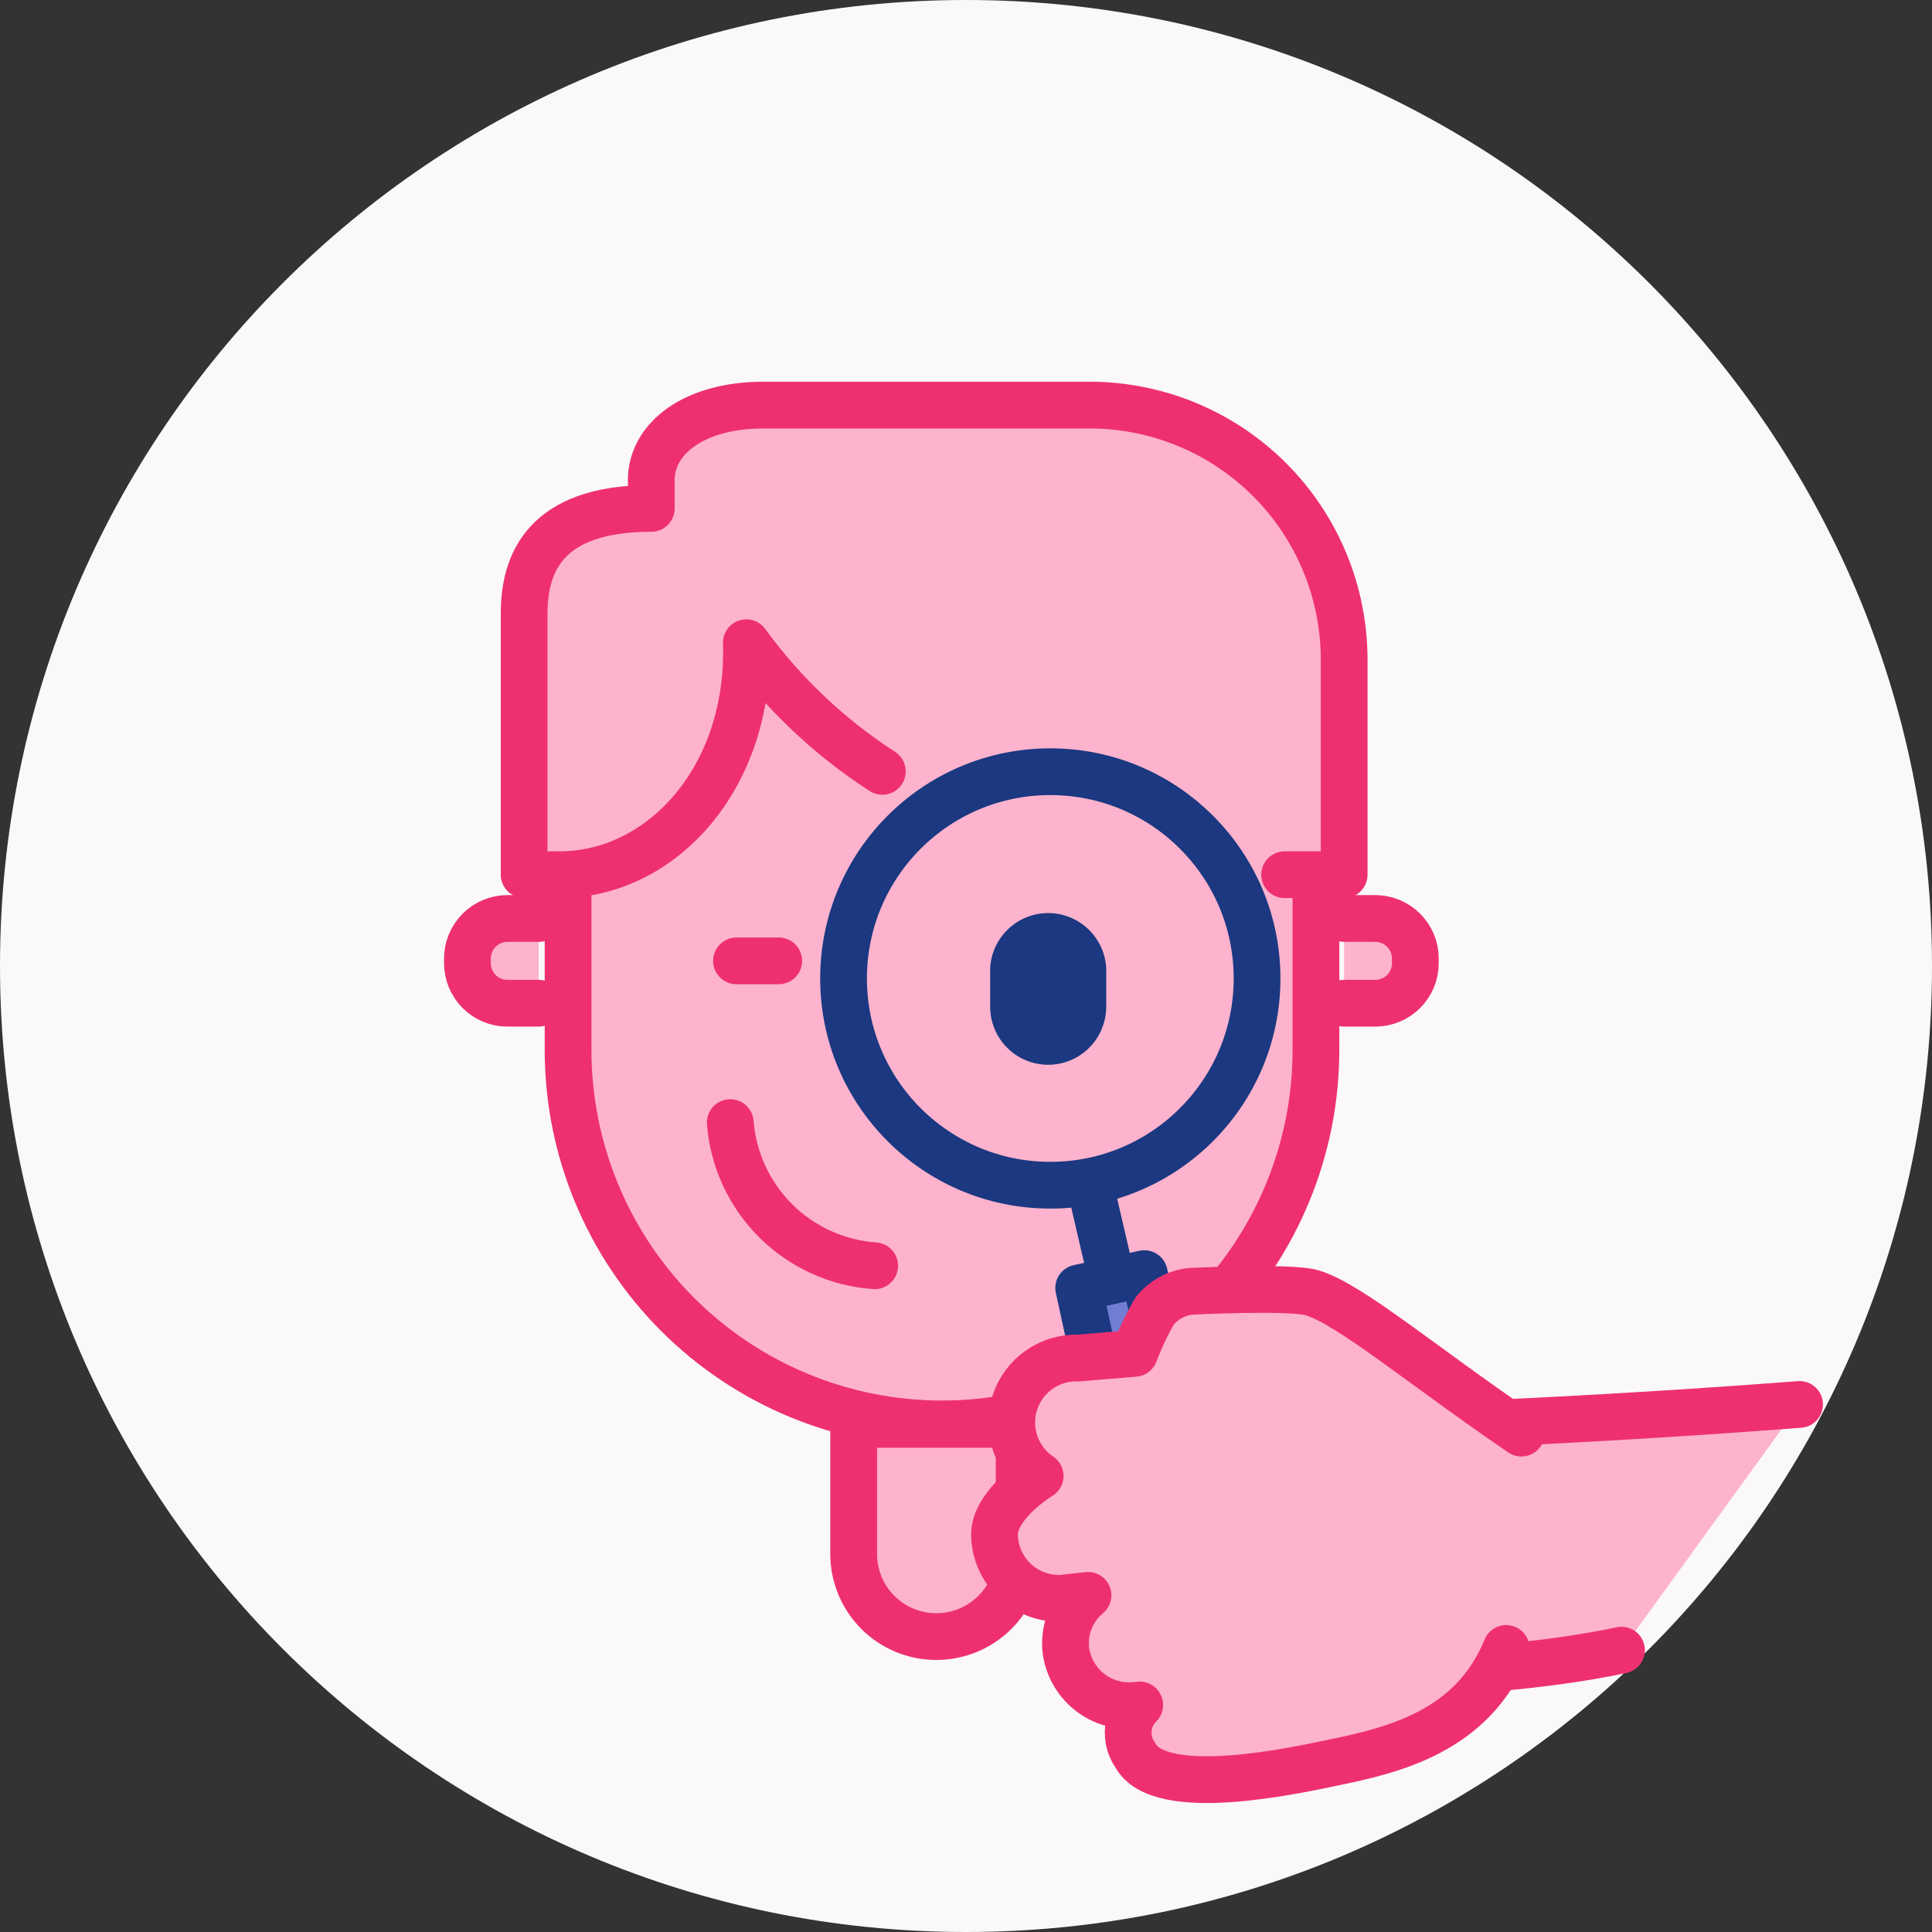 <svg width="124" height="124" viewBox="0 0 124 124" fill="none" xmlns="http://www.w3.org/2000/svg">
<rect x="0" y="0" width="124" height="124" fill="#333333" stroke="none"/>
<g clip-path="url(#clip0_10_4505)">
<path d="M62 124C96.242 124 124 96.242 124 62C124 27.758 96.242 0 62 0C27.758 0 0 27.758 0 62C0 96.242 27.758 124 62 124Z" fill="#FAF8FB"/>
<path d="M84.46 49.93V67.39C84.46 73.755 81.931 79.86 77.43 84.361C72.93 88.862 66.825 91.39 60.46 91.39C54.095 91.39 47.99 88.862 43.489 84.361C38.989 79.86 36.46 73.755 36.46 67.39V49.92C36.46 46.062 37.991 42.362 40.717 39.632C43.444 36.902 47.142 35.366 51 35.36H70C73.844 35.392 77.52 36.941 80.229 39.669C82.937 42.398 84.457 46.086 84.46 49.93Z" fill="#FDB3CD" stroke="#EE3071" stroke-width="3" stroke-linecap="round" stroke-linejoin="round"/>
<path d="M86.269 58.95H88.269C88.951 58.95 89.605 59.221 90.087 59.703C90.569 60.185 90.84 60.839 90.84 61.52V61.82C90.84 62.502 90.569 63.156 90.087 63.638C89.605 64.119 88.951 64.39 88.269 64.39H86.269" fill="#FDB3CD"/>
<path d="M86.269 58.95H88.269C88.951 58.95 89.605 59.221 90.087 59.703C90.569 60.185 90.84 60.839 90.84 61.52V61.82C90.84 62.502 90.569 63.156 90.087 63.638C89.605 64.119 88.951 64.39 88.269 64.39H86.269" stroke="#EE3071" stroke-width="3" stroke-linecap="round" stroke-linejoin="round"/>
<path d="M34.57 64.39H32.57C31.888 64.39 31.235 64.119 30.753 63.638C30.271 63.156 30 62.502 30 61.82V61.52C30 60.839 30.271 60.185 30.753 59.703C31.235 59.221 31.888 58.95 32.57 58.95H34.57" fill="#FDB3CD"/>
<path d="M34.57 64.39H32.57C31.888 64.39 31.235 64.119 30.753 63.638C30.271 63.156 30 62.502 30 61.82V61.52C30 60.839 30.271 60.185 30.753 59.703C31.235 59.221 31.888 58.95 32.57 58.95H34.57" stroke="#EE3071" stroke-width="3" stroke-linecap="round" stroke-linejoin="round"/>
<path d="M47.27 61.67H49.98" stroke="#EE3071" stroke-width="3" stroke-linecap="round" stroke-linejoin="round"/>
<path d="M56.14 81.24C53.75 81.072 51.5 80.052 49.799 78.366C48.098 76.679 47.058 74.438 46.87 72.05" fill="#FDB3CD"/>
<path d="M56.14 81.24C53.75 81.072 51.5 80.052 49.799 78.366C48.098 76.679 47.058 74.438 46.87 72.05" stroke="#EE3071" stroke-width="3" stroke-linecap="round" stroke-linejoin="round"/>
<path d="M82.451 56.14C83.771 56.14 85.051 56.14 86.271 56.14V42.34C86.271 38.008 84.55 33.853 81.488 30.789C78.426 27.725 74.272 26.003 69.941 26H49.001C44.521 26 41.801 28.16 41.801 30.81V32.63C34.871 32.63 33.641 36.26 33.641 39.39V56.14H35.901C42.511 56.14 48.181 49.86 47.901 41.25C50.277 44.518 53.237 47.318 56.631 49.51" fill="#FDB3CD"/>
<path d="M82.451 56.14C83.771 56.14 85.051 56.14 86.271 56.14V42.34C86.271 38.008 84.55 33.853 81.488 30.789C78.426 27.725 74.272 26.003 69.941 26H49.001C44.521 26 41.801 28.16 41.801 30.81V32.63C34.871 32.63 33.641 36.26 33.641 39.39V56.14H35.901C42.511 56.14 48.181 49.86 47.901 41.25C50.277 44.518 53.237 47.318 56.631 49.51" stroke="#EE3071" stroke-width="3" stroke-linecap="round" stroke-linejoin="round"/>
<path d="M54.79 91.42V99.73C54.789 100.428 54.925 101.119 55.192 101.764C55.458 102.408 55.849 102.994 56.342 103.488C56.836 103.981 57.422 104.372 58.066 104.638C58.711 104.905 59.402 105.041 60.1 105.04C61.508 105.04 62.859 104.48 63.855 103.485C64.851 102.489 65.41 101.138 65.41 99.73V91.42H54.79Z" fill="#FDB3CD" stroke="#EE3071" stroke-width="3" stroke-linecap="round" stroke-linejoin="round"/>
<path d="M67.28 68.34C66.29 68.34 65.342 67.948 64.642 67.248C63.943 66.548 63.55 65.6 63.55 64.61V62.14C63.599 61.186 64.013 60.287 64.707 59.629C65.4 58.97 66.319 58.603 67.275 58.603C68.231 58.603 69.15 58.97 69.843 59.629C70.536 60.287 70.95 61.186 71 62.14V64.62C70.997 65.606 70.604 66.551 69.907 67.248C69.21 67.945 68.266 68.338 67.28 68.34Z" fill="#1B3881"/>
<path d="M70.03 76.36L71.01 80.58" stroke="#1B3881" stroke-width="3" stroke-linecap="round" stroke-linejoin="round"/>
<path d="M73.104 100.376L77.314 99.456L73.443 81.744L69.232 82.665L73.104 100.376Z" fill="#727DD2" stroke="#1B3881" stroke-width="3" stroke-linecap="round" stroke-linejoin="round"/>
<path d="M67.411 76.07C74.74 76.07 80.681 70.129 80.681 62.8C80.681 55.471 74.74 49.53 67.411 49.53C60.082 49.53 54.141 55.471 54.141 62.8C54.141 70.129 60.082 76.07 67.411 76.07Z" stroke="#1B3881" stroke-width="3" stroke-linecap="round" stroke-linejoin="round"/>
<path d="M115.5 90.141C95.18 91.701 79.36 91.881 79.36 91.881L79.07 107.361C79.07 107.361 93.5 108.141 104.07 105.911" fill="#FDB3CD"/>
<path d="M115.5 90.141C95.18 91.701 79.36 91.881 79.36 91.881L79.07 107.361C79.07 107.361 93.5 108.141 104.07 105.911" stroke="#EE3071" stroke-width="3" stroke-linecap="round" stroke-linejoin="round"/>
<path d="M96.67 105.801C94.5 111.141 89.41 112.341 85.5 113.141C83.31 113.591 74.42 115.591 72.86 112.641C72.522 112.157 72.366 111.57 72.419 110.983C72.472 110.395 72.731 109.846 73.15 109.431H73.09C72.016 109.594 70.921 109.325 70.045 108.682C69.17 108.039 68.585 107.075 68.42 106.001C68.33 105.329 68.412 104.645 68.659 104.014C68.905 103.382 69.308 102.824 69.83 102.391L68.15 102.581C67.603 102.605 67.057 102.52 66.543 102.332C66.028 102.143 65.557 101.855 65.155 101.483C64.753 101.111 64.429 100.662 64.202 100.164C63.974 99.666 63.848 99.128 63.83 98.581C63.76 97.041 65.54 95.501 66.76 94.731C66.015 94.228 65.453 93.496 65.16 92.646C64.868 91.796 64.859 90.874 65.137 90.019C65.415 89.164 65.964 88.422 66.701 87.907C67.437 87.391 68.322 87.129 69.22 87.161L72.82 86.861C73.174 85.92 73.606 85.01 74.11 84.141C74.391 83.789 74.739 83.497 75.134 83.281C75.529 83.065 75.963 82.929 76.41 82.881C76.41 82.881 82.87 82.551 84.24 82.981C86.67 83.731 91.17 87.561 97.65 91.981" fill="#FDB3CD"/>
<path d="M96.67 105.801C94.5 111.141 89.41 112.341 85.5 113.141C83.31 113.591 74.42 115.591 72.86 112.641C72.522 112.157 72.366 111.57 72.419 110.983C72.472 110.395 72.731 109.846 73.15 109.431H73.09C72.016 109.594 70.921 109.325 70.045 108.682C69.17 108.039 68.585 107.075 68.42 106.001V106.001C68.33 105.329 68.412 104.645 68.659 104.014C68.905 103.382 69.308 102.824 69.83 102.391L68.15 102.581C67.603 102.605 67.057 102.52 66.543 102.332C66.028 102.143 65.557 101.855 65.155 101.483C64.753 101.111 64.429 100.662 64.202 100.164C63.974 99.666 63.848 99.128 63.83 98.581C63.76 97.041 65.54 95.501 66.76 94.731C66.015 94.228 65.453 93.496 65.16 92.646C64.868 91.796 64.859 90.874 65.137 90.019C65.415 89.164 65.964 88.422 66.701 87.907C67.437 87.391 68.322 87.129 69.22 87.161L72.82 86.861C73.174 85.92 73.606 85.01 74.11 84.141C74.391 83.789 74.739 83.497 75.134 83.281C75.529 83.065 75.963 82.929 76.41 82.881C76.41 82.881 82.87 82.551 84.24 82.981C86.67 83.731 91.17 87.561 97.65 91.981" stroke="#EE3071" stroke-width="3" stroke-linecap="round" stroke-linejoin="round"/>
</g>
<defs>
<clipPath id="clip0_10_4505">
<rect width="124" height="124" fill="white"/>
</clipPath>
</defs>
</svg>
